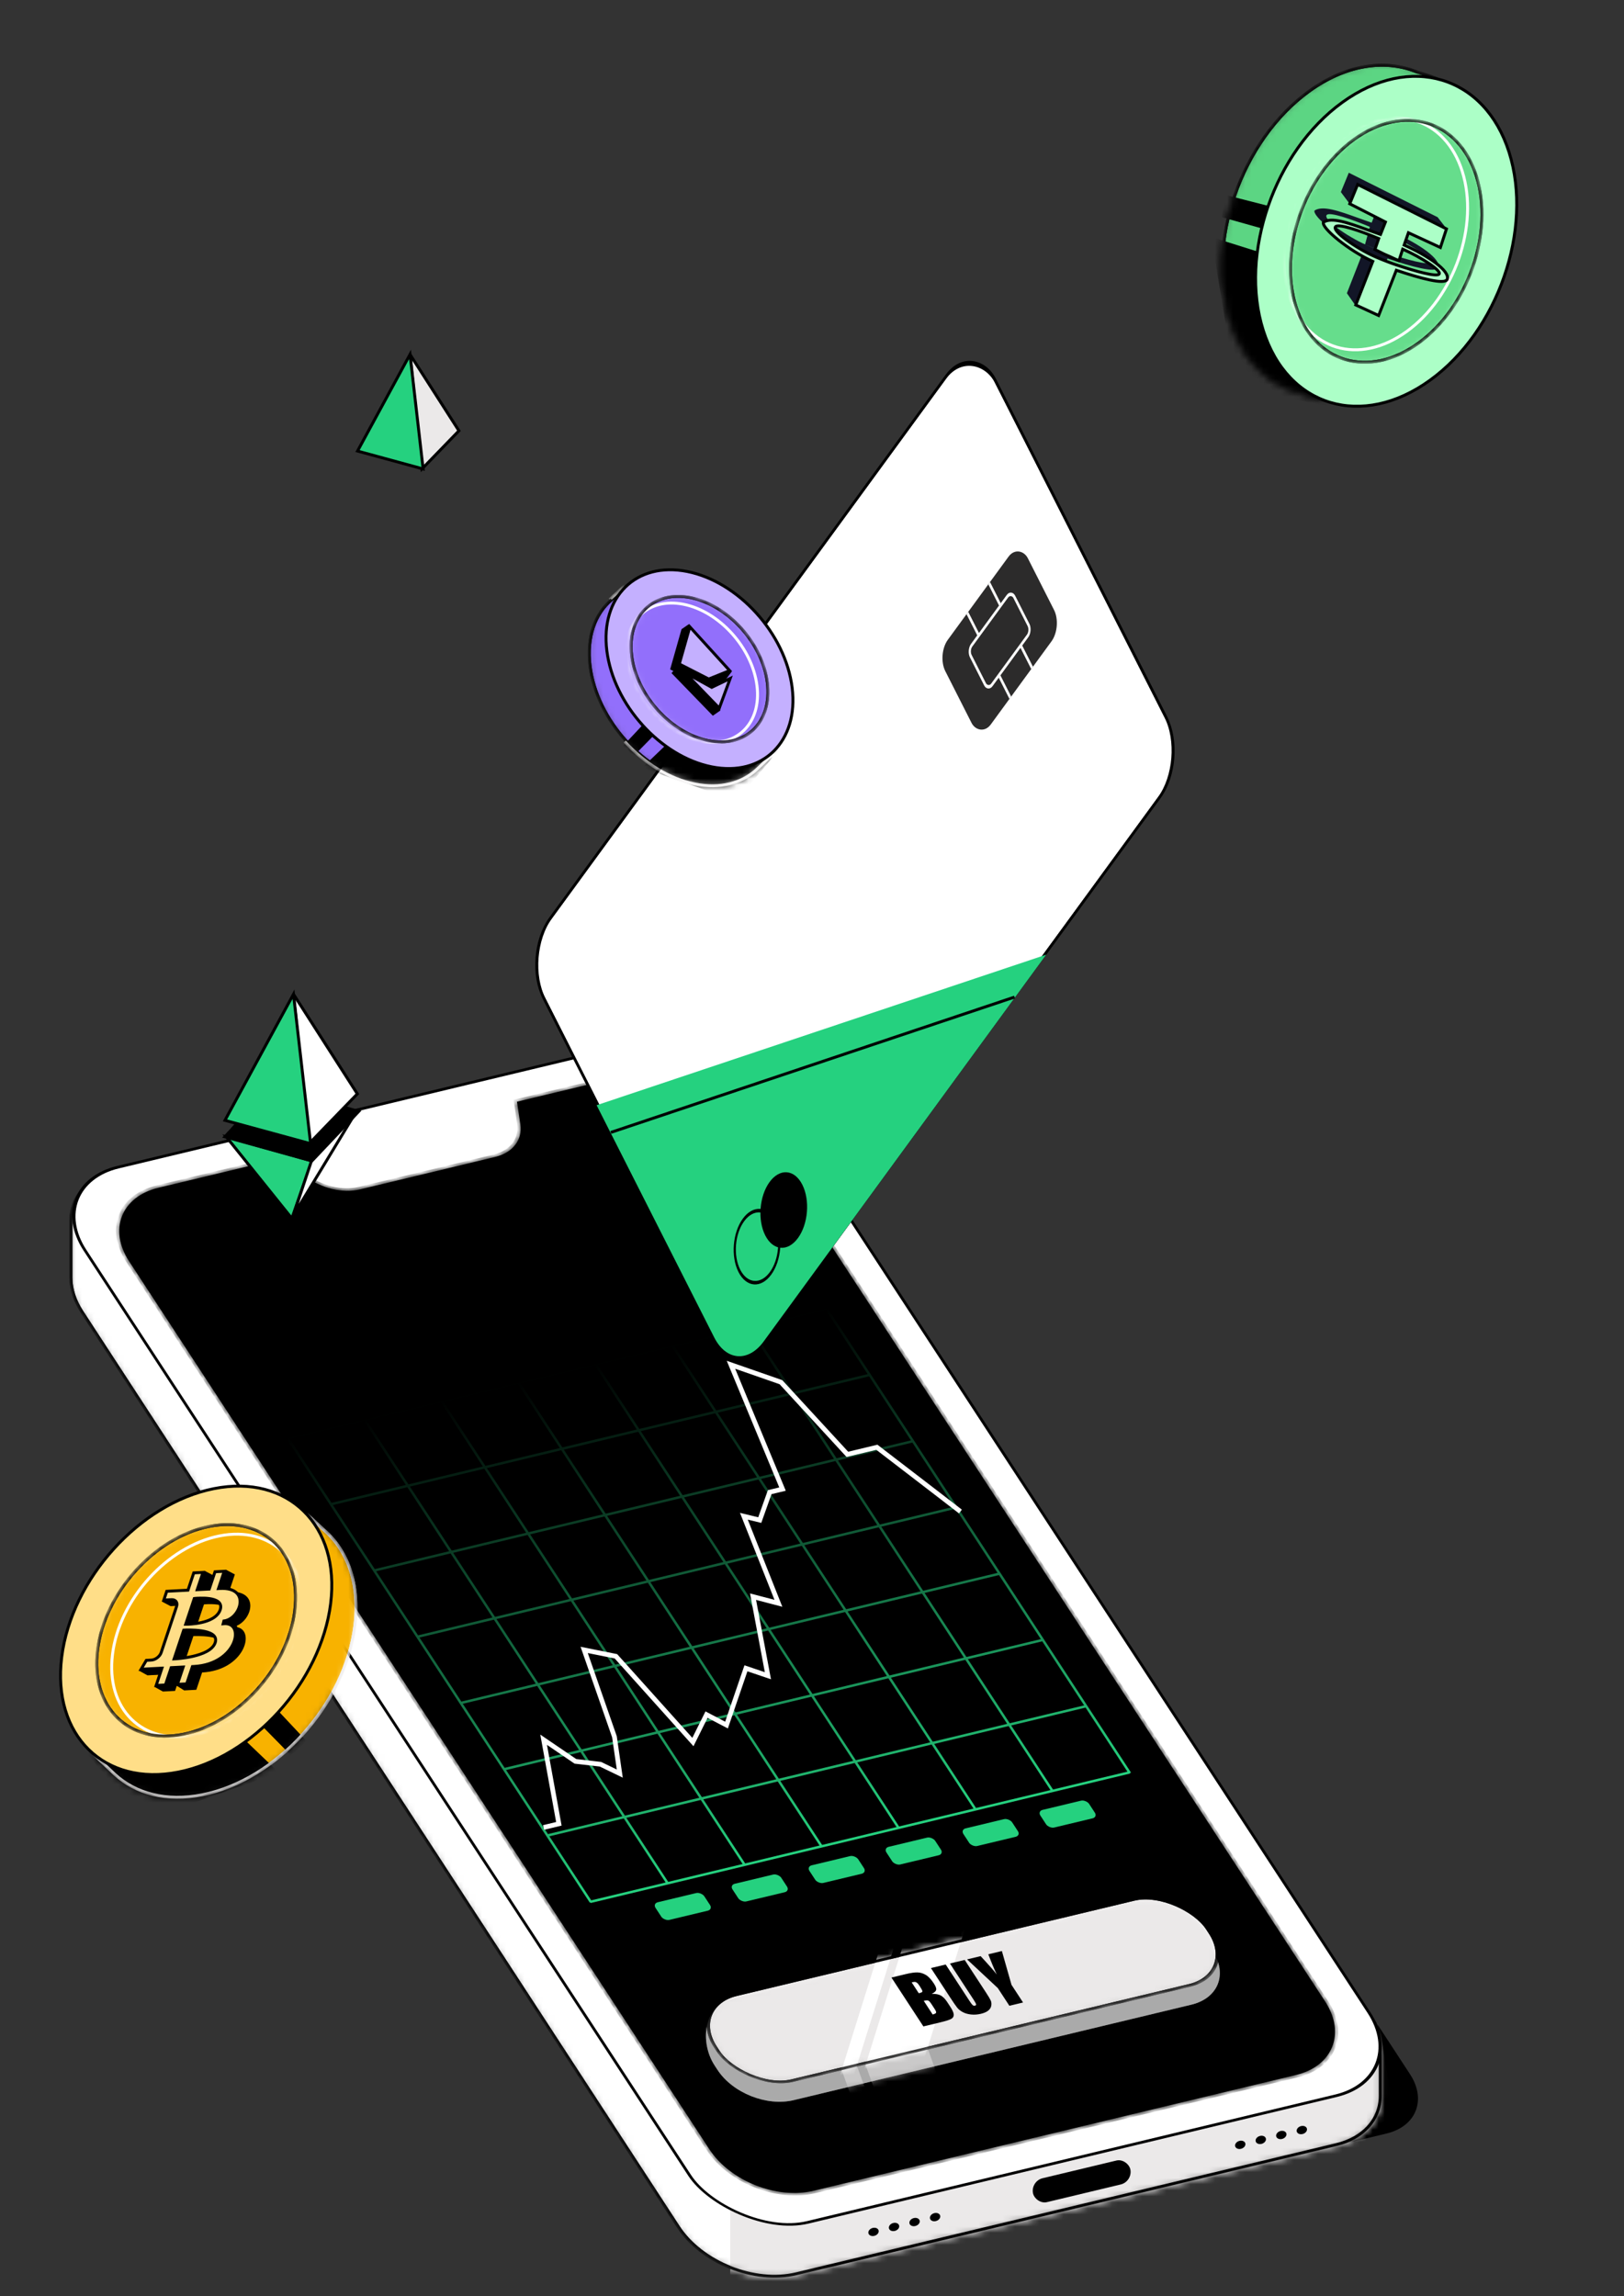 <svg width="268" height="379" viewBox="0 0 268 379" fill="none" xmlns="http://www.w3.org/2000/svg">
    <rect x="0" y="0" width="268" height="379" fill="#333333" stroke="none"/>
    <path
        d="M18.145 213.384C14.199 207.345 16.686 201.085 23.701 199.4L110.915 178.462C117.929 176.778 126.814 180.309 130.76 186.348L232.69 342.35C235.452 346.578 233.711 350.96 228.8 352.139L137.776 373.992C130.762 375.676 121.877 372.145 117.931 366.106L18.145 213.384Z"
        fill="black" />
    <mask id="mask0_141_1169" style="mask-type:alpha" maskUnits="userSpaceOnUse" x="11" y="182"
        width="218" height="194">
        <path
            d="M13.533 216.53C12.334 214.691 11.705 212.751 11.705 210.898L11.705 201.409C11.705 196.995 15.248 193.681 20.658 193.034L107.481 182.649C113.964 181.874 121.388 185.109 125.034 190.298L225.677 333.53C227.05 335.484 227.777 337.572 227.777 339.563L227.777 345.898C227.777 349.811 224.985 352.901 220.475 353.98L131.407 375.284C124.517 376.932 115.796 373.459 111.93 367.527L13.533 216.53Z"
            fill="white" stroke="black" stroke-width="0.482" />
    </mask>
    <g mask="url(#mask0_141_1169)">
        <path
            d="M13.533 216.53C12.334 214.691 11.705 212.751 11.705 210.898L11.705 201.409C11.705 196.995 15.248 193.681 20.658 193.034L107.481 182.649C113.964 181.874 121.388 185.109 125.034 190.298L225.677 333.53C227.05 335.484 227.777 337.572 227.777 339.563L227.777 345.898C227.777 349.811 224.985 352.901 220.475 353.98L131.407 375.284C124.517 376.932 115.796 373.459 111.93 367.527L13.533 216.53Z"
            fill="white" stroke="black" stroke-width="0.482" />
        <path d="M120.502 356.373L227.58 333.897L232.617 365.246L120.503 390.064L120.502 356.373Z"
            fill="#EBE9E9" />
        <path
            d="M13.533 216.53C12.334 214.691 11.705 212.751 11.705 210.898L11.705 201.409C11.705 196.995 15.248 193.681 20.658 193.034L107.481 182.649C113.964 181.874 121.388 185.109 125.034 190.298L225.677 333.53C227.05 335.484 227.777 337.572 227.777 339.563L227.777 345.898C227.777 349.811 224.985 352.901 220.475 353.98L131.407 375.284C124.517 376.932 115.796 373.459 111.93 367.527L13.533 216.53Z"
            stroke="black" stroke-width="0.482" />
    </g>
    <rect x="0.366" y="0.146" width="115.333" height="208.073" rx="12.821"
        transform="matrix(0.972 -0.233 0.547 0.837 6.578 195.592)" fill="white"
        stroke="black" stroke-width="0.482" />
    <mask id="path-7-inside-1_141_1169" fill="white">
        <path fill-rule="evenodd" clip-rule="evenodd"
            d="M46.517 191.153L26.119 196.05C20.04 197.509 17.884 202.936 21.304 208.169L117.074 354.745C120.494 359.979 128.194 363.039 134.274 361.579L213.867 342.471C219.946 341.011 222.102 335.585 218.682 330.351L122.912 183.775C119.492 178.542 111.792 175.482 105.712 176.941L85.314 181.838L85.872 185.553C86.259 188.127 84.621 190.257 81.719 190.953L59.434 196.304C56.532 197 52.933 196.128 50.307 194.092L46.517 191.153Z" />
    </mask>
    <path fill-rule="evenodd" clip-rule="evenodd"
        d="M46.517 191.153L26.119 196.05C20.04 197.509 17.884 202.936 21.304 208.169L117.074 354.745C120.494 359.979 128.194 363.039 134.274 361.579L213.867 342.471C219.946 341.011 222.102 335.585 218.682 330.351L122.912 183.775C119.492 178.542 111.792 175.482 105.712 176.941L85.314 181.838L85.872 185.553C86.259 188.127 84.621 190.257 81.719 190.953L59.434 196.304C56.532 197 52.933 196.128 50.307 194.092L46.517 191.153Z"
        fill="black" />
    <path
        d="M26.119 196.05L26.383 196.454L26.119 196.05ZM46.517 191.153L46.848 190.893L46.566 190.674L46.253 190.749L46.517 191.153ZM21.304 208.169L20.835 208.282L21.304 208.169ZM117.074 354.745L117.543 354.633L117.074 354.745ZM218.682 330.351L218.213 330.464L218.682 330.351ZM122.912 183.775L123.381 183.663L122.912 183.775ZM85.314 181.838L85.051 181.435L84.739 181.51L84.78 181.787L85.314 181.838ZM85.872 185.553L85.338 185.502L85.338 185.502L85.872 185.553ZM50.307 194.092L50.638 193.832L50.638 193.832L50.307 194.092ZM26.383 196.454L46.781 191.557L46.253 190.749L25.855 195.646L26.383 196.454ZM21.773 208.057C18.498 203.046 20.563 197.851 26.383 196.454L25.855 195.646C19.517 197.168 17.269 202.825 20.835 208.282L21.773 208.057ZM117.543 354.633L21.773 208.057L20.835 208.282L116.605 354.858L117.543 354.633ZM134.01 361.176C128.189 362.573 120.817 359.644 117.543 354.633L116.605 354.858C120.17 360.315 128.199 363.505 134.537 361.983L134.01 361.176ZM213.603 342.067L134.01 361.176L134.537 361.983L214.13 342.875L213.603 342.067ZM218.213 330.464C221.487 335.475 219.423 340.67 213.603 342.067L214.13 342.875C220.469 341.353 222.717 335.696 219.151 330.239L218.213 330.464ZM122.443 183.888L218.213 330.464L219.151 330.239L123.381 183.663L122.443 183.888ZM105.976 177.345C111.796 175.948 119.169 178.877 122.443 183.888L123.381 183.663C119.815 178.206 111.787 175.016 105.448 176.538L105.976 177.345ZM85.578 182.242L105.976 177.345L105.448 176.538L85.051 181.435L85.578 182.242ZM84.78 181.787L85.338 185.502L86.407 185.605L85.849 181.89L84.78 181.787ZM85.338 185.502C85.699 187.908 84.168 189.898 81.455 190.55L81.983 191.357C85.074 190.615 86.818 188.347 86.407 185.605L85.338 185.502ZM81.455 190.55L59.17 195.9L59.698 196.707L81.983 191.357L81.455 190.55ZM59.17 195.9C56.457 196.551 53.093 195.736 50.638 193.832L49.976 194.352C52.773 196.521 56.606 197.449 59.698 196.707L59.17 195.9ZM50.638 193.832L46.848 190.893L46.186 191.412L49.976 194.352L50.638 193.832Z"
        fill="black" mask="url(#path-7-inside-1_141_1169)" />
    <path fill-rule="evenodd" clip-rule="evenodd"
        d="M47.239 237.181L136.252 215.811L136.431 216.085L136.642 216.034L186.654 292.577L186.443 292.628L186.502 292.719L97.489 314.089L97.43 313.998L97.324 314.023L47.312 237.48L47.417 237.455L47.239 237.181ZM97.569 313.648L109.847 310.701L102.94 300.13L90.662 303.078L97.569 313.648ZM110.27 310.599L122.548 307.652L115.641 297.081L103.364 300.029L110.27 310.599ZM122.971 307.55L135.248 304.602L128.342 294.032L116.064 296.98L122.971 307.55ZM135.672 304.501L147.95 301.553L141.043 290.983L128.765 293.93L135.672 304.501ZM148.373 301.451L160.651 298.504L153.744 287.933L141.466 290.881L148.373 301.451ZM161.074 298.402L173.352 295.455L166.445 284.884L154.167 287.832L161.074 298.402ZM173.775 295.353L186.052 292.405L179.146 281.835L166.869 284.783L173.775 295.353ZM172.001 270.9L178.908 281.471L166.63 284.418L159.724 273.848L172.001 270.9ZM159.301 273.949L166.207 284.52L153.929 287.467L147.023 276.897L159.301 273.949ZM146.599 276.999L153.506 287.569L141.228 290.517L134.322 279.946L146.599 276.999ZM133.898 280.048L140.805 290.618L128.527 293.566L121.621 282.996L133.898 280.048ZM121.197 283.097L128.104 293.668L115.826 296.615L108.92 286.045L121.197 283.097ZM108.497 286.146L115.403 296.717L103.125 299.664L96.219 289.094L108.497 286.146ZM95.796 289.196L102.702 299.766L90.424 302.714L83.518 292.143L95.796 289.196ZM83.279 291.779L95.558 288.831L88.651 278.261L76.373 281.208L83.279 291.779ZM95.981 288.73L108.258 285.782L101.352 275.212L89.074 278.159L95.981 288.73ZM108.682 285.68L120.959 282.733L114.052 272.162L101.775 275.11L108.682 285.68ZM121.382 282.631L133.66 279.684L126.754 269.113L114.476 272.061L121.382 282.631ZM134.084 279.582L146.361 276.634L139.455 266.064L127.177 269.011L134.084 279.582ZM146.785 276.533L159.063 273.585L152.156 263.015L139.878 265.962L146.785 276.533ZM159.486 273.483L171.763 270.536L164.856 259.965L152.579 262.913L159.486 273.483ZM157.712 249.031L164.618 259.601L152.341 262.548L145.435 251.978L157.712 249.031ZM145.012 252.08L151.918 262.65L139.64 265.598L132.734 255.028L145.012 252.08ZM132.31 255.129L139.217 265.699L126.939 268.647L120.033 258.077L132.31 255.129ZM119.609 258.179L126.516 268.749L114.238 271.696L107.331 261.126L119.609 258.179ZM106.908 261.228L113.814 271.798L101.537 274.745L94.631 264.175L106.908 261.228ZM94.207 264.277L101.114 274.847L88.836 277.795L81.93 267.225L94.207 264.277ZM81.507 267.326L88.413 277.896L76.135 280.844L69.228 270.274L81.507 267.326ZM68.99 269.909L81.268 266.962L74.362 256.392L62.084 259.339L68.99 269.909ZM81.692 266.86L93.969 263.913L87.063 253.342L74.785 256.29L81.692 266.86ZM94.393 263.811L106.67 260.863L99.763 250.293L87.486 253.241L94.393 263.811ZM107.093 260.762L119.371 257.814L112.465 247.244L100.187 250.192L107.093 260.762ZM119.794 257.712L132.072 254.765L125.166 244.195L112.888 247.142L119.794 257.712ZM132.496 254.663L144.773 251.716L137.867 241.145L125.589 244.093L132.496 254.663ZM145.197 251.614L157.474 248.666L150.568 238.096L138.29 241.044L145.197 251.614ZM143.423 227.161L150.329 237.732L138.052 240.679L131.146 230.109L143.423 227.161ZM130.722 230.21L137.629 240.781L125.351 243.729L118.444 233.158L130.722 230.21ZM118.021 233.26L124.928 243.83L112.65 246.778L105.743 236.207L118.021 233.26ZM105.32 236.309L112.227 246.879L99.949 249.827L93.042 239.257L105.32 236.309ZM92.619 239.358L99.525 249.929L87.248 252.876L80.341 242.306L92.619 239.358ZM79.918 242.407L86.825 252.978L74.547 255.926L67.641 245.355L79.918 242.407ZM67.217 245.457L74.124 256.027L61.846 258.975L54.939 248.404L67.217 245.457ZM54.701 248.04L66.979 245.092L60.073 234.522L47.795 237.47L54.701 248.04ZM67.402 244.99L79.68 242.043L72.773 231.473L60.496 234.42L67.402 244.99ZM80.103 241.941L92.38 238.994L85.474 228.424L73.197 231.371L80.103 241.941ZM92.804 238.892L105.082 235.944L98.175 225.374L85.897 228.322L92.804 238.892ZM105.505 235.843L117.783 232.895L110.876 222.325L98.599 225.273L105.505 235.843ZM118.206 232.794L130.484 229.846L123.578 219.276L111.3 222.223L118.206 232.794ZM130.907 229.744L143.185 226.797L136.278 216.227L124.001 219.174L130.907 229.744Z"
        fill="url(#paint0_linear_141_1169)" />
    <path
        d="M89.71 301.62L92.227 301.016L89.713 287.142L94.955 290.709L99.088 291.186L102.279 292.728L101.398 286.645L96.404 272.317L101.64 273.368L114.346 287.523L116.596 282.996L119.893 284.722L123.099 275.35L126.723 276.578L124.271 263.529L128.457 264.622L122.758 250.254L125.378 250.89L127.018 246.28L129.135 245.772L120.627 225.255L128.87 228.125L139.838 240.04L144.707 238.871L154.537 246.42L158.493 249.476"
        stroke="white" stroke-width="0.782" />
    <rect width="8.273" height="3.483" rx="0.871"
        transform="matrix(0.972 -0.233 0.547 0.837 107.703 314.167)" fill="#25D17F" />
    <rect width="8.273" height="3.483" rx="0.871"
        transform="matrix(0.972 -0.233 0.547 0.837 120.404 311.117)" fill="#25D17F" />
    <rect width="8.273" height="3.483" rx="0.871"
        transform="matrix(0.972 -0.233 0.547 0.837 133.105 308.068)" fill="#25D17F" />
    <rect width="8.273" height="3.483" rx="0.871"
        transform="matrix(0.972 -0.233 0.547 0.837 145.806 305.019)" fill="#25D17F" />
    <rect width="8.273" height="3.483" rx="0.871"
        transform="matrix(0.972 -0.233 0.547 0.837 158.507 301.97)" fill="#25D17F" />
    <rect width="8.273" height="3.483" rx="0.871"
        transform="matrix(0.972 -0.233 0.547 0.837 171.208 298.921)" fill="#25D17F" />
    <path
        d="M117.93 340.903C115.431 337.078 116.132 331.069 120.575 330.003L187.071 316.292C191.514 315.225 197.141 317.461 199.64 321.286L200.117 322.015C202.616 325.84 201.04 329.805 196.598 330.872L130.976 346.626C126.533 347.693 120.906 345.457 118.407 341.632L117.93 340.903Z"
        fill="#AAAAAA" />
    <rect x="0.366" y="0.146" width="83.549" height="16.934" rx="8.031"
        transform="matrix(0.972 -0.233 0.547 0.837 113.217 331.067)" fill="white"
        stroke="black" stroke-width="0.482" />
    <ellipse cx="0.871" cy="0.668" rx="0.871" ry="0.668"
        transform="matrix(0.972 -0.233 0.181 0.984 143.185 367.917)" fill="black" />
    <ellipse cx="0.871" cy="0.668" rx="0.871" ry="0.668"
        transform="matrix(0.972 -0.233 0.181 0.984 146.572 367.103)" fill="black" />
    <ellipse cx="0.871" cy="0.668" rx="0.871" ry="0.668"
        transform="matrix(0.972 -0.233 0.181 0.984 149.959 366.29)" fill="black" />
    <ellipse cx="0.871" cy="0.668" rx="0.871" ry="0.668"
        transform="matrix(0.972 -0.233 0.181 0.984 153.346 365.477)" fill="black" />
    <ellipse cx="0.871" cy="0.668" rx="0.871" ry="0.668"
        transform="matrix(0.972 -0.233 0.181 0.984 203.705 353.548)" fill="black" />
    <ellipse cx="0.871" cy="0.668" rx="0.871" ry="0.668"
        transform="matrix(0.972 -0.233 0.181 0.984 207.092 352.735)" fill="black" />
    <ellipse cx="0.871" cy="0.668" rx="0.871" ry="0.668"
        transform="matrix(0.972 -0.233 0.181 0.984 210.479 351.922)" fill="black" />
    <ellipse cx="0.871" cy="0.668" rx="0.871" ry="0.668"
        transform="matrix(0.972 -0.233 0.181 0.984 213.866 351.109)" fill="black" />
    <rect width="16.545" height="4.01" rx="2.005"
        transform="matrix(0.972 -0.233 0.181 0.984 170.1 359.982)" fill="black" />
    <rect x="0.251" y="0.02" width="126.218" height="77.889" rx="7.58"
        transform="matrix(0.59 -0.808 0.452 0.892 86.094 158.02)" fill="white"
        stroke="black" stroke-width="0.482" />
    <rect x="0.251" y="0.02" width="126.218" height="77.889" rx="8.031"
        transform="matrix(0.59 -0.808 0.452 0.892 86.094 158.02)" stroke="black"
        stroke-width="0.482" />
    <path fill-rule="evenodd" clip-rule="evenodd"
        d="M172.654 157.566L126.026 221.405C123.473 224.9 119.819 224.603 117.863 220.742L98.457 182.416L172.654 157.566Z"
        fill="#25D17F" />
    <path d="M100.803 186.903L167.419 164.567" stroke="black" stroke-width="0.482" />
    <circle cx="5.183" cy="5.183" r="4.941"
        transform="matrix(0.59 -0.808 0.452 0.892 119.525 205.324)" stroke="black"
        stroke-width="0.482" />
    <circle cx="5.183" cy="5.183" r="5.183"
        transform="matrix(0.59 -0.808 0.452 0.892 123.941 199.279)" fill="black" />
    <rect width="23.076" height="15.674" rx="3.048"
        transform="matrix(0.59 -0.808 0.452 0.892 154.62 108.053)" fill="#2C2B2B" />
    <line y1="-0.241" x2="15.674" y2="-0.241"
        transform="matrix(0.452 0.892 -0.59 0.808 159.499 101.373)" stroke="white"
        stroke-width="0.482" />
    <line y1="-0.241" x2="15.674" y2="-0.241"
        transform="matrix(0.452 0.892 -0.59 0.808 163.094 96.451)" stroke="white"
        stroke-width="0.482" />
    <rect x="0.251" y="0.02" width="12.144" height="7.355" rx="1.065"
        transform="matrix(0.59 -0.808 0.452 0.892 159.565 107.535)" fill="#2C2B2B"
        stroke="white" stroke-width="0.482" />
    <mask id="mask1_141_1169" style="mask-type:alpha" maskUnits="userSpaceOnUse" x="13" y="248"
        width="46" height="49">
        <path
            d="M53.209 252.288L53.2 252.298L53.389 252.457C57.35 255.809 59.429 261.427 58.565 268.351C57.758 274.818 54.537 281.179 49.973 286.232C45.408 291.285 39.516 295.012 33.384 296.231C27.459 297.41 22.41 296.031 18.956 292.864L18.912 292.823L18.904 292.816L18.902 292.814C18.832 292.75 18.763 292.684 18.695 292.618L18.693 292.616L15.907 289.98L16.121 289.991L16.57 290.014L16.341 289.627C14.425 286.391 13.585 282.181 14.19 277.332C14.997 270.865 18.218 264.503 22.782 259.451C27.347 254.398 33.24 250.671 39.372 249.451C43.819 248.567 47.773 249.124 50.927 250.794L51.429 251.06L51.272 250.514L51.26 250.475L53.209 252.288Z"
            fill="#D9D9D9" stroke="black" stroke-width="0.482" />
    </mask>
    <g mask="url(#mask1_141_1169)">
        <path
            d="M53.209 252.288L53.2 252.298L53.389 252.457C57.35 255.809 59.429 261.427 58.565 268.351C57.758 274.818 54.537 281.179 49.973 286.232C45.408 291.285 39.516 295.012 33.384 296.231C27.459 297.41 22.41 296.031 18.956 292.864L18.912 292.823L18.904 292.816L18.902 292.814C18.832 292.75 18.763 292.684 18.695 292.618L18.693 292.616L15.907 289.98L16.121 289.991L16.57 290.014L16.341 289.627C14.425 286.391 13.585 282.181 14.19 277.332C14.997 270.865 18.218 264.503 22.782 259.451C27.347 254.398 33.24 250.671 39.372 249.451C43.819 248.567 47.773 249.124 50.927 250.794L51.429 251.06L51.272 250.514L51.26 250.475L53.209 252.288Z"
            fill="#F8B200" stroke="white" stroke-width="0.482" />
        <path d="M38.788 285.633L46.05 292.585L23.647 300.483L12.526 287.266L38.788 285.633Z"
            fill="black" />
        <path d="M42.78 284.396L48.004 289.712L50.606 287.387L45.169 281.583L42.78 284.396Z"
            fill="black" />
        <path
            d="M53.209 252.288L53.2 252.298L53.389 252.457C57.35 255.809 59.429 261.427 58.565 268.351C57.758 274.818 54.537 281.179 49.973 286.232C45.408 291.285 39.516 295.012 33.384 296.231C27.459 297.41 22.41 296.031 18.956 292.864L18.912 292.823L18.904 292.816L18.902 292.814C18.832 292.75 18.763 292.684 18.695 292.618L18.693 292.616L15.907 289.98L16.121 289.991L16.57 290.014L16.341 289.627C14.425 286.391 13.585 282.181 14.19 277.332C14.997 270.865 18.218 264.503 22.782 259.451C27.347 254.398 33.24 250.671 39.372 249.451C43.819 248.567 47.773 249.124 50.927 250.794L51.429 251.06L51.272 250.514L51.26 250.475L53.209 252.288Z"
            stroke="#EBE9E9" stroke-width="0.482" />
    </g>
    <path
        d="M54.564 264.674C52.952 277.599 41.703 290.039 29.457 292.475C17.21 294.911 8.572 286.427 10.184 273.502C11.796 260.576 23.045 248.136 35.291 245.7C47.538 243.265 56.176 251.748 54.564 264.674Z"
        fill="#FFDE88" stroke="black" stroke-width="0.482" />
    <mask id="mask2_141_1169" style="mask-type:alpha" maskUnits="userSpaceOnUse" x="15" y="251"
        width="35" height="36">
        <path
            d="M48.642 265.852C47.459 275.332 39.21 284.451 30.234 286.237C21.258 288.022 14.922 281.804 16.105 272.324C17.287 262.844 25.536 253.725 34.512 251.939C43.488 250.154 49.824 256.372 48.642 265.852Z"
            fill="#66DD8C" stroke="black" stroke-width="0.482" />
    </mask>
    <g mask="url(#mask2_141_1169)">
        <path
            d="M48.642 265.852C47.459 275.332 39.21 284.451 30.234 286.237C21.258 288.022 14.922 281.804 16.105 272.324C17.287 262.844 25.536 253.725 34.512 251.939C43.488 250.154 49.824 256.372 48.642 265.852Z"
            fill="#F8B200" stroke="black" stroke-width="0.482" />
        <path
            d="M49.749 266.837C48.615 275.923 40.71 284.661 32.108 286.372C23.507 288.083 17.435 282.125 18.568 273.039C19.701 263.954 27.607 255.215 36.208 253.504C44.809 251.793 50.882 257.751 49.749 266.837Z"
            stroke="white" stroke-width="0.482" />
        <path
            d="M48.642 265.852C47.459 275.332 39.21 284.451 30.234 286.237C21.258 288.022 14.922 281.804 16.105 272.324C17.287 262.844 25.536 253.725 34.512 251.939C43.488 250.154 49.824 256.372 48.642 265.852Z"
            stroke="black" stroke-width="0.482" />
    </g>
    <path
        d="M28.784 263.19L32.292 263.006L33.245 260.15L33.814 259.278L35.25 260.045L34.296 262.901L35.799 262.822L37.322 259.093L38.757 259.862L37.803 262.717C42.813 262.455 41.694 267.148 39.131 268.303C38.979 268.371 39.197 268.574 39.197 268.574C42.157 269.225 40.284 275.679 33.353 276.042L32.399 278.898L30.395 279.003L29.173 278.238L31.348 276.147L29.845 276.226L28.891 279.082L26.887 279.187L25.47 278.401L27.841 276.331L24.333 276.515L22.917 275.726L25.47 274.585L26.473 274.533C27.024 274.504 27.618 274.052 27.793 273.528L30.336 265.914C30.511 265.39 30.203 264.986 29.652 265.015L28.148 265.093L26.708 264.332L28.784 263.19ZM33.66 264.804L32.389 268.612C32.389 268.612 36.819 268.613 37.534 266.472C38.249 264.33 33.66 264.804 33.66 264.804ZM31.912 270.039L30.481 274.323C30.481 274.323 35.993 274.034 36.708 271.892C37.423 269.751 31.912 270.039 31.912 270.039Z"
        fill="black" />
    <path
        d="M31.678 275.29L30.801 277.916L29.278 277.996L30.156 275.369L30.232 275.141L29.991 275.153L28.488 275.232L28.247 275.245L28.171 275.474L27.294 278.1L25.771 278.18L26.648 275.553L26.725 275.325L26.484 275.337L23.285 275.505L24.149 274.039L24.963 273.996C25.647 273.96 26.383 273.4 26.6 272.75L29.143 265.136C29.36 264.486 28.979 263.985 28.295 264.021L27.032 264.087L27.515 262.641L30.782 262.469L31.023 262.457L31.099 262.228L31.977 259.601L33.499 259.521L32.622 262.148L32.545 262.377L32.786 262.364L34.289 262.285L34.53 262.273L34.607 262.044L35.484 259.417L37.007 259.338L36.129 261.964L36.053 262.193L36.294 262.18C38.945 262.042 39.762 263.335 39.602 264.662C39.521 265.335 39.189 266.02 38.712 266.552C38.239 267.078 37.625 267.455 36.944 267.542L36.827 267.997C37.757 267.895 38.367 268.245 38.655 268.846C38.946 269.451 38.907 270.309 38.523 271.198C38.14 272.084 37.417 272.994 36.346 273.707C35.275 274.42 33.832 274.952 31.996 275.048L31.755 275.061L31.678 275.29ZM32.227 264.039L32.29 263.811L32.058 263.835L31.986 264.052L30.714 267.859L30.642 268.075L30.866 268.075L30.955 267.846C30.866 268.075 30.866 268.075 30.866 268.075L30.866 268.075L30.867 268.075L30.87 268.075L30.88 268.075L30.919 268.075C30.953 268.074 31.003 268.073 31.066 268.071C31.191 268.067 31.371 268.058 31.589 268.041C32.023 268.008 32.614 267.939 33.231 267.802C33.843 267.665 34.505 267.454 35.069 267.125C35.645 266.789 36.132 266.321 36.341 265.694C36.551 265.067 36.365 264.634 35.997 264.347C35.636 264.066 35.095 263.919 34.553 263.843C34.008 263.766 33.442 263.758 33.016 263.77C32.802 263.775 32.621 263.786 32.494 263.795C32.431 263.799 32.38 263.803 32.345 263.806L32.305 263.81L32.294 263.811L32.291 263.811L32.29 263.811L32.29 263.811C32.29 263.811 32.29 263.811 32.227 264.039ZM30.478 269.274L30.555 269.045L30.314 269.058L30.237 269.287L28.807 273.57L28.73 273.799L28.971 273.786L29.048 273.557C28.971 273.786 28.971 273.786 28.971 273.786L28.972 273.786L28.973 273.786L28.976 273.786L28.989 273.785L29.037 273.782C29.078 273.779 29.139 273.775 29.216 273.769C29.371 273.757 29.593 273.737 29.86 273.706C30.394 273.645 31.117 273.54 31.866 273.367C32.611 273.194 33.401 272.949 34.061 272.598C34.723 272.246 35.3 271.761 35.515 271.114C35.731 270.468 35.464 270.026 35.018 269.732C34.573 269.44 33.922 269.27 33.268 269.171C32.61 269.071 31.933 269.04 31.421 269.033C31.165 269.03 30.949 269.033 30.797 269.037C30.721 269.039 30.661 269.041 30.62 269.043L30.572 269.045L30.559 269.045L30.556 269.045L30.555 269.045L30.555 269.045C30.555 269.045 30.555 269.045 30.478 269.274Z"
        fill="#FFDE88" stroke="black" stroke-width="0.482" />
    <mask id="mask3_141_1169" style="mask-type:alpha" maskUnits="userSpaceOnUse" x="201" y="10"
        width="44" height="57">
        <path
            d="M233.721 11.823L233.716 11.836L233.486 11.748C228.334 9.773 222.037 10.714 216.032 15.061C210.423 19.122 206.148 25.376 203.78 32.21C201.411 39.045 200.956 46.439 202.958 52.773C204.892 58.893 208.76 62.892 213.48 64.488L213.541 64.509L213.552 64.512L213.554 64.513C213.65 64.545 213.746 64.576 213.843 64.606L213.845 64.606L217.763 65.863L217.622 65.635L217.386 65.253L217.835 65.268C221.831 65.396 226.181 64.023 230.387 60.978C235.996 56.917 240.271 50.663 242.639 43.828C245.008 36.994 245.463 29.6 243.461 23.265C242.009 18.671 239.466 15.273 236.295 13.19L235.821 12.878L236.375 12.753L236.47 12.731L233.721 11.823Z"
            fill="#D9D9D9" stroke="black" stroke-width="0.482" />
    </mask>
    <g mask="url(#mask3_141_1169)">
        <path
            d="M233.721 11.823L233.716 11.836L233.486 11.748C228.334 9.773 222.037 10.714 216.032 15.061C210.423 19.122 206.148 25.376 203.78 32.21C201.411 39.045 200.956 46.439 202.958 52.773C204.892 58.893 208.76 62.892 213.48 64.488L213.541 64.509L213.552 64.512L213.554 64.513C213.65 64.545 213.746 64.576 213.843 64.606L213.845 64.606L217.763 65.863L217.622 65.635L217.386 65.253L217.835 65.268C221.831 65.396 226.181 64.023 230.387 60.978C235.996 56.917 240.271 50.663 242.639 43.828C245.008 36.994 245.463 29.6 243.461 23.265C242.009 18.671 239.466 15.273 236.295 13.19L235.821 12.878L236.375 12.753L236.47 12.731L233.721 11.823Z"
            fill="#5CD583" stroke="black" stroke-width="0.482" />
        <path d="M210.072 42.319L199.887 39.116L203.996 64.005L221.984 67.596L210.072 42.319Z"
            fill="black" />
        <path d="M209.182 37.971L201.562 35.828L202.396 32.217L210.578 34.309L209.182 37.971Z"
            fill="black" />
        <path
            d="M233.721 11.823L233.716 11.836L233.486 11.748C228.334 9.773 222.037 10.714 216.032 15.061C210.423 19.122 206.148 25.376 203.78 32.21C201.411 39.045 200.956 46.439 202.958 52.773C204.892 58.893 208.76 62.892 213.48 64.488L213.541 64.509L213.552 64.512L213.554 64.513C213.65 64.545 213.746 64.576 213.843 64.606L213.845 64.606L217.763 65.863L217.622 65.635L217.386 65.253L217.835 65.268C221.831 65.396 226.181 64.023 230.387 60.978C235.996 56.917 240.271 50.663 242.639 43.828C245.008 36.994 245.463 29.6 243.461 23.265C242.009 18.671 239.466 15.273 236.295 13.19L235.821 12.878L236.375 12.753L236.47 12.731L233.721 11.823Z"
            stroke="black" stroke-width="0.482" />
    </g>
    <path
        d="M221.506 16.902C210.294 25.018 204.466 41.859 208.465 54.511C212.464 67.163 224.786 70.865 235.997 62.749C247.209 54.634 253.037 37.792 249.038 25.14C245.039 12.489 232.717 8.786 221.506 16.902Z"
        fill="#ACFFC7" stroke="black" stroke-width="0.482" />
    <mask id="mask4_141_1169" style="mask-type:alpha" maskUnits="userSpaceOnUse" x="212" y="19"
        width="33" height="42">
        <path
            d="M223.437 23.016C215.213 28.97 210.941 41.321 213.873 50.596C216.804 59.872 225.84 62.59 234.064 56.636C242.289 50.682 246.561 38.331 243.629 29.056C240.697 19.78 231.662 17.062 223.437 23.016Z"
            fill="#66DD8C" stroke="black" stroke-width="0.482" />
    </mask>
    <g mask="url(#mask4_141_1169)">
        <path
            d="M223.437 23.016C215.213 28.97 210.941 41.321 213.873 50.596C216.804 59.872 225.84 62.59 234.064 56.636C242.289 50.682 246.561 38.331 243.629 29.056C240.697 19.78 231.662 17.062 223.437 23.016Z"
            fill="#66DD8C" stroke="black" stroke-width="0.482" />
        <path
            d="M221.955 22.49C214.072 28.196 209.978 40.033 212.788 48.922C215.598 57.81 224.256 60.416 232.139 54.71C240.021 49.004 244.115 37.166 241.306 28.278C238.496 19.389 229.837 16.784 221.955 22.49Z"
            stroke="white" stroke-width="0.482" />
        <path
            d="M223.437 23.016C215.213 28.97 210.941 41.321 213.873 50.596C216.804 59.872 225.84 62.59 234.064 56.636C242.289 50.682 246.561 38.331 243.629 29.056C240.697 19.78 231.662 17.062 223.437 23.016Z"
            stroke="black" stroke-width="0.482" />
    </g>
    <path fill-rule="evenodd" clip-rule="evenodd"
        d="M222.585 28.511L221.276 31.702L222.691 33.596L227.168 34.707L226.762 35.731L226.357 36.754C225.589 36.495 224.833 36.222 224.1 35.958C220.973 34.83 218.275 33.857 216.929 34.749C216.566 35.682 221.175 39.479 225.08 41.206L222.27 48.396L223.666 50.396L226.564 50.083L228.963 42.669C233.023 44.043 236.991 45.097 237.354 44.162C237.885 42.799 234.175 40.24 230.254 38.511L230.959 36.477L236.237 38.915L238.86 37.923L237.238 35.846L222.585 28.511ZM225.394 40.398C222.312 39.035 218.187 36.129 218.963 35.454C219.501 34.986 222.87 36.107 226.058 37.44L225.266 40.341C225.338 40.373 227.038 41.077 227.038 41.077L229.402 41.075L230.018 39.188C233.116 40.556 236.291 42.636 236.05 43.254C235.81 43.872 232.102 42.844 228.894 41.759L228.683 41.687L228.68 41.686C228.469 41.613 228.254 41.537 228.038 41.459L228.018 41.451L227.835 41.384L227.782 41.364L227.629 41.306L227.038 41.077L226.658 40.929L226.505 40.867L226.45 40.846L226.257 40.766L226.248 40.762C226.105 40.703 225.963 40.643 225.824 40.583L225.803 40.575L225.616 40.494L225.593 40.486L225.394 40.398Z"
        fill="#121627" />
    <path fill-rule="evenodd" clip-rule="evenodd"
        d="M224.05 30.446L222.741 33.637L228.633 36.642L227.822 38.689C227.054 38.43 226.297 38.157 225.565 37.893C222.438 36.765 219.74 35.792 218.393 36.684C218.031 37.617 222.64 41.414 226.544 43.141L223.735 50.331L227.508 52.077L230.428 44.604C234.488 45.978 238.455 47.032 238.819 46.097C239.349 44.734 235.64 42.175 231.719 40.446L232.424 38.413L237.702 40.85L238.703 37.781L224.05 30.446ZM226.858 42.334C223.777 40.97 219.651 38.065 220.427 37.39C220.965 36.922 224.334 38.043 227.522 39.375L226.896 41.183C227.112 41.28 227.382 41.418 227.669 41.564C228.108 41.787 228.584 42.029 228.955 42.174C229.223 42.278 229.519 42.418 229.815 42.558C230.186 42.733 230.556 42.908 230.866 43.011L231.483 41.123C234.58 42.492 237.755 44.571 237.515 45.189C237.274 45.807 233.567 44.78 230.359 43.695L230.148 43.623L230.145 43.622C229.933 43.549 229.719 43.473 229.502 43.394L229.482 43.386L229.299 43.319L229.247 43.299L229.094 43.242L228.122 42.864L227.97 42.802L227.915 42.781L227.722 42.701L227.713 42.698C227.569 42.638 227.428 42.579 227.288 42.519L227.268 42.511L227.08 42.43L227.058 42.421L226.858 42.334Z"
        fill="#ACFFC7" />
    <path
        d="M222.741 33.637L222.631 33.852L222.433 33.751L222.518 33.545L222.741 33.637ZM224.05 30.446L223.827 30.355L223.925 30.114L224.158 30.231L224.05 30.446ZM228.633 36.642L228.743 36.427L228.938 36.527L228.857 36.731L228.633 36.642ZM227.822 38.689L228.046 38.778L227.962 38.991L227.745 38.918L227.822 38.689ZM225.565 37.893L225.483 38.12L225.565 37.893ZM218.393 36.684L218.169 36.597L218.196 36.526L218.26 36.483L218.393 36.684ZM226.544 43.141L226.642 42.92L226.853 43.014L226.769 43.228L226.544 43.141ZM223.735 50.331L223.633 50.55L223.427 50.454L223.51 50.243L223.735 50.331ZM227.508 52.077L227.733 52.164L227.639 52.403L227.407 52.295L227.508 52.077ZM230.428 44.604L230.204 44.517L230.288 44.302L230.506 44.376L230.428 44.604ZM231.719 40.446L231.622 40.666L231.418 40.577L231.491 40.367L231.719 40.446ZM232.424 38.413L232.196 38.334L232.284 38.082L232.525 38.194L232.424 38.413ZM237.702 40.85L237.931 40.925L237.847 41.183L237.601 41.069L237.702 40.85ZM238.703 37.781L238.811 37.565L238.997 37.658L238.932 37.856L238.703 37.781ZM220.427 37.39L220.269 37.208L220.269 37.208L220.427 37.39ZM226.858 42.334L226.762 42.555L226.761 42.554L226.858 42.334ZM227.522 39.375L227.615 39.153L227.824 39.24L227.75 39.454L227.522 39.375ZM226.896 41.183L226.797 41.402L226.596 41.312L226.668 41.104L226.896 41.183ZM227.669 41.564L227.779 41.349L227.779 41.349L227.669 41.564ZM229.815 42.558L229.712 42.776L229.712 42.776L229.815 42.558ZM230.866 43.011L231.096 43.086L231.021 43.316L230.791 43.24L230.866 43.011ZM231.483 41.123L231.254 41.048L231.336 40.795L231.58 40.903L231.483 41.123ZM230.359 43.695L230.282 43.923L230.281 43.923L230.359 43.695ZM230.148 43.623L230.07 43.851L230.06 43.848L230.148 43.623ZM230.145 43.622L230.224 43.394L230.232 43.397L230.145 43.622ZM229.502 43.394L229.42 43.621L229.415 43.619L229.502 43.394ZM229.482 43.386L229.565 43.16L229.57 43.161L229.482 43.386ZM229.299 43.319L229.217 43.546L229.212 43.544L229.299 43.319ZM229.247 43.299L229.331 43.073L229.334 43.074L229.247 43.299ZM229.094 43.242L229.01 43.468L229.007 43.467L229.094 43.242ZM228.122 42.864L228.035 43.089L228.032 43.088L228.122 42.864ZM227.97 42.802L228.057 42.578L228.06 42.579L227.97 42.802ZM227.915 42.781L227.827 43.006L227.823 43.004L227.915 42.781ZM227.722 42.701L227.809 42.477L227.814 42.478L227.722 42.701ZM227.713 42.698L227.626 42.923L227.621 42.921L227.713 42.698ZM227.288 42.519L227.376 42.294L227.383 42.297L227.288 42.519ZM227.268 42.511L227.18 42.736L227.172 42.732L227.268 42.511ZM227.08 42.43L227.168 42.205L227.176 42.209L227.08 42.43ZM227.058 42.421L226.97 42.646L226.961 42.642L227.058 42.421ZM222.518 33.545L223.827 30.355L224.273 30.538L222.964 33.728L222.518 33.545ZM228.523 36.857L222.631 33.852L222.85 33.422L228.743 36.427L228.523 36.857ZM227.598 38.6L228.409 36.553L228.857 36.731L228.046 38.778L227.598 38.6ZM225.646 37.666C226.38 37.93 227.134 38.202 227.899 38.461L227.745 38.918C226.974 38.657 226.215 38.384 225.483 38.12L225.646 37.666ZM218.26 36.483C219.024 35.977 220.126 36.022 221.364 36.295C222.616 36.572 224.088 37.104 225.646 37.666L225.483 38.12C223.915 37.554 222.475 37.035 221.26 36.766C220.03 36.495 219.11 36.499 218.527 36.885L218.26 36.483ZM226.447 43.361C224.471 42.488 222.325 41.094 220.718 39.803C219.914 39.157 219.238 38.531 218.782 38.001C218.555 37.737 218.376 37.489 218.264 37.267C218.159 37.059 218.084 36.815 218.169 36.597L218.618 36.772C218.612 36.787 218.602 36.865 218.695 37.05C218.781 37.222 218.933 37.436 219.148 37.687C219.577 38.185 220.228 38.791 221.02 39.427C222.602 40.699 224.713 42.067 226.642 42.92L226.447 43.361ZM223.51 50.243L226.32 43.053L226.769 43.228L223.959 50.419L223.51 50.243ZM227.407 52.295L223.633 50.55L223.836 50.112L227.609 51.858L227.407 52.295ZM230.653 44.692L227.733 52.164L227.284 51.989L230.204 44.517L230.653 44.692ZM239.044 46.185C238.966 46.386 238.797 46.51 238.607 46.583C238.419 46.655 238.187 46.687 237.931 46.693C237.417 46.705 236.739 46.613 235.961 46.453C234.401 46.131 232.383 45.52 230.351 44.833L230.506 44.376C232.533 45.062 234.528 45.665 236.058 45.98C236.825 46.139 237.461 46.221 237.92 46.211C238.15 46.205 238.32 46.177 238.434 46.133C238.547 46.09 238.582 46.042 238.594 46.01L239.044 46.185ZM231.816 40.225C233.788 41.095 235.714 42.176 237.084 43.217C237.768 43.736 238.325 44.254 238.68 44.74C239.026 45.215 239.223 45.724 239.044 46.185L238.594 46.01C238.68 45.79 238.613 45.467 238.29 45.025C237.975 44.593 237.46 44.108 236.792 43.601C235.46 42.589 233.57 41.526 231.622 40.666L231.816 40.225ZM232.652 38.492L231.947 40.525L231.491 40.367L232.196 38.334L232.652 38.492ZM237.601 41.069L232.323 38.631L232.525 38.194L237.803 40.631L237.601 41.069ZM238.932 37.856L237.931 40.925L237.473 40.775L238.474 37.706L238.932 37.856ZM224.158 30.231L238.811 37.565L238.595 37.996L223.942 30.662L224.158 30.231ZM220.585 37.572C220.576 37.58 220.575 37.584 220.574 37.588C220.572 37.597 220.571 37.622 220.585 37.67C220.615 37.77 220.7 37.914 220.856 38.1C221.164 38.467 221.685 38.923 222.34 39.41C223.646 40.381 225.432 41.439 226.956 42.113L226.761 42.554C225.203 41.865 223.385 40.788 222.052 39.797C221.388 39.303 220.831 38.821 220.487 38.41C220.317 38.208 220.182 38.004 220.124 37.81C220.093 37.711 220.08 37.603 220.101 37.495C220.123 37.382 220.181 37.284 220.269 37.208L220.585 37.572ZM227.429 39.598C225.839 38.933 224.209 38.324 222.912 37.938C222.263 37.746 221.705 37.612 221.282 37.554C221.07 37.525 220.9 37.517 220.774 37.526C220.64 37.537 220.593 37.565 220.585 37.572L220.269 37.208C220.396 37.097 220.572 37.058 220.737 37.045C220.911 37.032 221.118 37.045 221.347 37.076C221.806 37.139 222.391 37.281 223.05 37.476C224.369 37.868 226.017 38.485 227.615 39.153L227.429 39.598ZM226.668 41.104L227.295 39.296L227.75 39.454L227.124 41.261L226.668 41.104ZM227.56 41.779C227.271 41.632 227.006 41.497 226.797 41.402L226.995 40.963C227.217 41.063 227.494 41.204 227.779 41.349L227.56 41.779ZM228.867 42.398C228.482 42.249 227.994 42 227.56 41.779L227.779 41.349C228.221 41.574 228.685 41.81 229.042 41.949L228.867 42.398ZM229.712 42.776C229.414 42.635 229.126 42.499 228.867 42.398L229.042 41.949C229.32 42.057 229.624 42.201 229.919 42.34L229.712 42.776ZM230.791 43.24C230.463 43.131 230.079 42.949 229.712 42.776L229.919 42.34C230.294 42.517 230.649 42.685 230.942 42.782L230.791 43.24ZM231.712 41.198L231.096 43.086L230.637 42.936L231.254 41.048L231.712 41.198ZM237.29 45.102C237.278 45.132 237.304 45.118 237.244 45.016C237.19 44.924 237.091 44.804 236.941 44.659C236.644 44.37 236.187 44.019 235.616 43.638C234.478 42.879 232.922 42.023 231.385 41.344L231.58 40.903C233.14 41.592 234.721 42.461 235.884 43.237C236.465 43.625 236.95 43.995 237.277 44.313C237.44 44.471 237.574 44.626 237.659 44.771C237.739 44.906 237.811 45.092 237.739 45.277L237.29 45.102ZM230.436 43.466C232.037 44.008 233.757 44.533 235.104 44.846C235.779 45.003 236.35 45.103 236.761 45.129C236.968 45.141 237.119 45.133 237.218 45.112C237.327 45.087 237.305 45.062 237.29 45.102L237.739 45.277C237.664 45.471 237.474 45.549 237.322 45.583C237.159 45.619 236.956 45.624 236.732 45.61C236.28 45.582 235.678 45.474 234.995 45.316C233.626 44.998 231.889 44.467 230.282 43.923L230.436 43.466ZM230.225 43.395L230.437 43.466L230.281 43.923L230.07 43.851L230.225 43.395ZM230.232 43.397L230.235 43.398L230.06 43.848L230.058 43.846L230.232 43.397ZM229.585 43.167C229.8 43.246 230.013 43.321 230.224 43.394L230.066 43.85C229.853 43.776 229.638 43.7 229.42 43.621L229.585 43.167ZM229.57 43.161L229.59 43.169L229.415 43.619L229.395 43.611L229.57 43.161ZM229.382 43.093L229.565 43.16L229.399 43.613L229.217 43.546L229.382 43.093ZM229.334 43.074L229.387 43.095L229.212 43.544L229.159 43.524L229.334 43.074ZM229.178 43.016L229.331 43.073L229.162 43.525L229.01 43.468L229.178 43.016ZM228.21 42.639L229.181 43.017L229.007 43.467L228.035 43.089L228.21 42.639ZM228.06 42.579L228.213 42.641L228.032 43.088L227.879 43.026L228.06 42.579ZM228.002 42.556L228.057 42.578L227.882 43.027L227.827 43.006L228.002 42.556ZM227.814 42.478L228.007 42.558L227.823 43.004L227.63 42.924L227.814 42.478ZM227.8 42.473L227.809 42.477L227.635 42.926L227.626 42.923L227.8 42.473ZM227.383 42.297C227.522 42.357 227.663 42.416 227.805 42.475L227.621 42.921C227.476 42.861 227.334 42.8 227.193 42.74L227.383 42.297ZM227.355 42.286L227.376 42.294L227.201 42.743L227.18 42.736L227.355 42.286ZM227.176 42.209L227.363 42.289L227.172 42.732L226.985 42.651L227.176 42.209ZM227.145 42.196L227.168 42.205L226.993 42.655L226.97 42.646L227.145 42.196ZM226.955 42.113L227.155 42.2L226.961 42.642L226.762 42.555L226.955 42.113Z"
        fill="black" />
    <mask id="mask5_141_1169" style="mask-type:alpha" maskUnits="userSpaceOnUse" x="97" y="96"
        width="32" height="34">
        <path
            d="M102.213 97.796L101.112 98.82L101.121 98.829L100.932 98.989C98.213 101.29 96.779 105.152 97.374 109.926C97.931 114.386 100.153 118.776 103.304 122.264C106.456 125.753 110.522 128.323 114.749 129.164C118.83 129.976 122.301 129.025 124.672 126.851L124.702 126.823L124.707 126.818L124.709 126.817C124.757 126.772 124.804 126.727 124.851 126.682L124.853 126.68L126.636 124.993L126.24 125.013L126.469 124.627C127.786 122.403 128.365 119.506 127.948 116.162C127.392 111.702 125.17 107.312 122.018 103.823C118.866 100.335 114.8 97.764 110.574 96.924C107.509 96.314 104.79 96.699 102.623 97.846L102.121 98.112L102.213 97.796Z"
            fill="#D9D9D9" stroke="black" stroke-width="0.482" />
    </mask>
    <g mask="url(#mask5_141_1169)">
        <path
            d="M102.213 97.796L101.112 98.82L101.121 98.829L100.932 98.989C98.213 101.29 96.779 105.152 97.374 109.926C97.931 114.386 100.153 118.776 103.304 122.264C106.456 125.753 110.522 128.323 114.749 129.164C118.83 129.976 122.301 129.025 124.672 126.851L124.702 126.823L124.707 126.818L124.709 126.817C124.757 126.772 124.804 126.727 124.851 126.682L124.853 126.68L126.636 124.993L126.24 125.013L126.469 124.627C127.786 122.403 128.365 119.506 127.948 116.162C127.392 111.702 125.17 107.312 122.018 103.823C118.866 100.335 114.8 97.764 110.574 96.924C107.509 96.314 104.79 96.699 102.623 97.846L102.121 98.112L102.213 97.796Z"
            fill="#926FFB" stroke="black" stroke-width="0.482" />
        <path d="M110.993 121.899L105.965 126.712L121.475 132.18L129.174 123.03L110.993 121.899Z"
            fill="black" />
        <path d="M108.229 121.042L104.612 124.723L102.811 123.113L106.575 119.095L108.229 121.042Z"
            fill="black" />
        <path
            d="M102.213 97.796L101.112 98.82L101.121 98.829L100.932 98.989C98.213 101.29 96.779 105.152 97.374 109.926C97.931 114.386 100.153 118.776 103.304 122.264C106.456 125.753 110.522 128.323 114.749 129.164C118.83 129.976 122.301 129.025 124.672 126.851L124.702 126.823L124.707 126.818L124.709 126.817C124.757 126.772 124.804 126.727 124.851 126.682L124.853 126.68L126.636 124.993L126.24 125.013L126.469 124.627C127.786 122.403 128.365 119.506 127.948 116.162C127.392 111.702 125.17 107.312 122.018 103.823C118.866 100.335 114.8 97.764 110.574 96.924C107.509 96.314 104.79 96.699 102.623 97.846L102.121 98.112L102.213 97.796Z"
            stroke="black" stroke-width="0.482" />
        <path
            d="M100.777 98.804L100.776 98.803L102.685 97.027L102.51 97.633C104.733 96.456 107.51 96.068 110.621 96.687C119.196 98.393 127.06 107.099 128.187 116.132C128.61 119.52 128.025 122.472 126.676 124.75C126.895 124.739 127.099 124.728 127.276 124.719L125.019 126.855C124.971 126.902 124.922 126.948 124.873 126.994L124.835 127.029C122.399 129.264 118.846 130.225 114.701 129.401C110.4 128.545 106.278 125.928 103.095 122.392"
            stroke="#EBE9E9" stroke-width="0.482" />
    </g>
    <path
        d="M100.144 107.404C101.256 116.314 109.009 124.884 117.444 126.562C125.879 128.24 131.835 122.397 130.723 113.486C129.612 104.576 121.858 96.005 113.423 94.328C104.988 92.65 99.033 98.493 100.144 107.404Z"
        fill="#C4B0FF" stroke="black" stroke-width="0.482" />
    <mask id="mask6_141_1169" style="mask-type:alpha" maskUnits="userSpaceOnUse" x="103" y="98"
        width="24" height="25">
        <path
            d="M104.243 108.22C105.057 114.745 110.734 121.016 116.905 122.244C123.076 123.471 127.437 119.197 126.623 112.671C125.809 106.146 120.133 99.874 113.962 98.647C107.79 97.419 103.429 101.694 104.243 108.22Z"
            fill="#66DD8C" stroke="black" stroke-width="0.482" />
    </mask>
    <g mask="url(#mask6_141_1169)">
        <path
            d="M104.243 108.22C105.057 114.745 110.734 121.016 116.905 122.244C123.076 123.471 127.437 119.197 126.623 112.671C125.809 106.146 120.133 99.874 113.962 98.647C107.79 97.419 103.429 101.694 104.243 108.22Z"
            fill="#926FFB" stroke="black" stroke-width="0.482" />
        <path
            d="M103.477 108.902C104.257 115.154 109.696 121.163 115.608 122.339C121.519 123.514 125.698 119.419 124.918 113.167C124.138 106.915 118.7 100.907 112.788 99.731C106.876 98.555 102.697 102.65 103.477 108.902Z"
            stroke="white" stroke-width="0.482" />
        <path
            d="M104.243 108.22C105.057 114.745 110.734 121.016 116.905 122.244C123.076 123.471 127.437 119.197 126.623 112.671C125.809 106.146 120.133 99.874 113.962 98.647C107.79 97.419 103.429 101.694 104.243 108.22Z"
            stroke="black" stroke-width="0.482" />
    </g>
    <path
        d="M111.124 110.755L110.589 110.481L112.467 103.849L113.679 103.016L118.567 110.525L120.769 110.828L119.583 112.411L118.844 117.292L117.634 118.132L110.808 111.089L110.82 111.095C110.819 111.094 110.817 111.093 110.816 111.092L111.124 110.755Z"
        fill="black" />
    <path
        d="M113.839 103.456L120.411 110.684L116.957 112.072L112.102 109.59L113.839 103.456ZM117.548 113.403L120.501 111.977L118.696 116.881L112.986 110.988L117.317 113.372L117.454 113.448L117.548 113.403Z"
        fill="#C4B0FF" stroke="black" stroke-width="0.482" />
    <path d="M69.631 77.399L67.662 58.5L75.734 71.1L69.631 77.399Z" fill="#EBE9E9"
        stroke="black" stroke-width="0.482" />
    <path d="M59 74.446L67.662 58.5L69.828 77.399L59 74.446Z" fill="#25D17F" stroke="black"
        stroke-width="0.482" />
    <path d="M48.161 201.101L37.345 187.637L51.472 191.61L48.161 201.101Z" fill="#25D17F"
        stroke="black" stroke-width="0.482" />
    <path d="M51.472 191.389L48.382 200.66L58.535 183.884L51.472 191.389Z" fill="white"
        stroke="black" stroke-width="0.482" />
    <path
        d="M44.629 179.249C42.274 181.897 37.477 187.283 37.124 187.636L51.472 191.61L59.197 183.443L44.629 179.249Z"
        fill="black" stroke="black" stroke-width="0.482" />
    <path d="M51.002 188.765L48.432 164.093L58.969 180.541L51.002 188.765Z" fill="white"
        stroke="black" stroke-width="0.482" />
    <path d="M37.124 184.91L48.432 164.093L51.259 188.765L37.124 184.91Z" fill="#25D17F"
        stroke="black" stroke-width="0.482" />
    <mask id="mask7_141_1169" style="mask-type:alpha" maskUnits="userSpaceOnUse" x="116" y="316"
        width="86" height="31">
        <path
            d="M117.931 340.903C115.432 337.078 116.132 331.07 120.575 330.003L187.072 316.292C191.514 315.226 197.142 317.462 199.641 321.286L200.117 322.015C202.616 325.84 201.04 329.805 196.598 330.872L130.976 346.626C126.533 347.693 120.906 345.457 118.407 341.632L117.931 340.903Z"
            fill="#AAAAAA" />
    </mask>
    <g mask="url(#mask7_141_1169)">
        <path
            d="M117.931 340.903C115.432 337.078 116.132 331.07 120.575 330.003L187.072 316.292C191.514 315.226 197.142 317.462 199.641 321.286L200.117 322.015C202.616 325.84 201.04 329.805 196.598 330.872L130.976 346.626C126.533 347.693 120.906 345.457 118.407 341.632L117.931 340.903Z"
            fill="#AAAAAA" />
        <rect opacity="0.5" x="138.67" y="341.026" width="2.607" height="5.214"
            transform="rotate(-19.788 138.67 341.026)" fill="#EBE9E9" />
        <rect opacity="0.5" x="142.083" y="338.707" width="10.564" height="9.189"
            transform="rotate(-19.788 142.083 338.707)" fill="#EBE9E9" />
    </g>
    <mask id="mask8_141_1169" style="mask-type:alpha" maskUnits="userSpaceOnUse" x="116" y="313"
        width="86" height="31">
        <rect x="0.366" y="0.146" width="83.549" height="16.934" rx="8.031"
            transform="matrix(0.972 -0.233 0.547 0.837 113.217 331.067)" fill="white"
            stroke="black" stroke-width="0.482" />
    </mask>
    <g mask="url(#mask8_141_1169)">
        <rect x="0.366" y="0.146" width="83.549" height="16.934" rx="8.031"
            transform="matrix(0.972 -0.233 0.547 0.837 113.217 331.067)" fill="#EBE9E9"
            stroke="black" stroke-width="0.482" />
        <rect x="152.72" y="309.29" width="8.922" height="47.715"
            transform="rotate(17.396 152.72 309.29)" fill="white" />
        <rect x="148.448" y="311.164" width="2.176" height="47.715"
            transform="rotate(17.396 148.448 311.164)" fill="white" />
        <path
            d="M147.109 326.391L149.54 325.807C150.308 325.623 150.922 325.535 151.383 325.544C151.848 325.551 152.305 325.684 152.754 325.941C153.201 326.195 153.653 326.671 154.109 327.368C154.417 327.84 154.545 328.19 154.493 328.417C154.445 328.644 154.2 328.868 153.76 329.089C154.395 329.064 154.896 329.155 155.264 329.362C155.63 329.567 155.984 329.931 156.327 330.456L156.815 331.204C157.171 331.748 157.362 332.17 157.387 332.467C157.415 332.764 157.303 332.999 157.05 333.171C156.796 333.343 156.179 333.547 155.199 333.782L152.38 334.459L147.109 326.391ZM150.448 327.186L151.62 328.98C151.722 328.952 151.802 328.931 151.86 328.917C152.099 328.86 152.219 328.773 152.219 328.658C152.217 328.539 152.06 328.241 151.748 327.762C151.583 327.51 151.441 327.34 151.322 327.253C151.2 327.163 151.087 327.116 150.98 327.11C150.878 327.104 150.701 327.13 150.448 327.186ZM152.44 330.236L153.915 332.494C154.252 332.401 154.44 332.302 154.478 332.197C154.52 332.091 154.435 331.875 154.222 331.549L153.731 330.797C153.505 330.451 153.326 330.252 153.193 330.2C153.06 330.147 152.809 330.159 152.44 330.236ZM159.2 323.488L162.723 328.88C163.123 329.491 163.381 329.927 163.497 330.187C163.612 330.444 163.641 330.731 163.584 331.049C163.526 331.362 163.354 331.632 163.069 331.858C162.785 332.08 162.391 332.252 161.885 332.373C161.326 332.507 160.78 332.546 160.247 332.49C159.715 332.433 159.259 332.302 158.879 332.097C158.5 331.893 158.199 331.654 157.976 331.38C157.75 331.104 157.34 330.511 156.746 329.6L153.626 324.826L156.063 324.241L160.016 330.291C160.246 330.643 160.415 330.864 160.522 330.954C160.632 331.039 160.754 331.065 160.889 331.033C161.043 330.996 161.107 330.919 161.08 330.802C161.055 330.682 160.911 330.42 160.648 330.018L156.764 324.073L159.2 323.488ZM165.336 322.015L166.922 327.59L168.83 330.51L166.573 331.052L164.665 328.131L159.588 323.395L161.828 322.857C163.206 324.344 164.094 325.355 164.493 325.89C164.066 324.997 163.6 323.885 163.096 322.553L165.336 322.015Z"
            fill="black" />
        <rect x="0.366" y="0.146" width="83.549" height="16.934" rx="8.031"
            transform="matrix(0.972 -0.233 0.547 0.837 113.217 331.067)" stroke="black"
            stroke-width="0.482" />
    </g>
    <defs>
        <linearGradient id="paint0_linear_141_1169" x1="91.798" y1="226.484" x2="111.994"
            y2="310.607" gradientUnits="userSpaceOnUse">
            <stop stop-color="#25D17F" stop-opacity="0" />
            <stop offset="1" stop-color="#25D17F" />
        </linearGradient>
    </defs>
</svg>
    